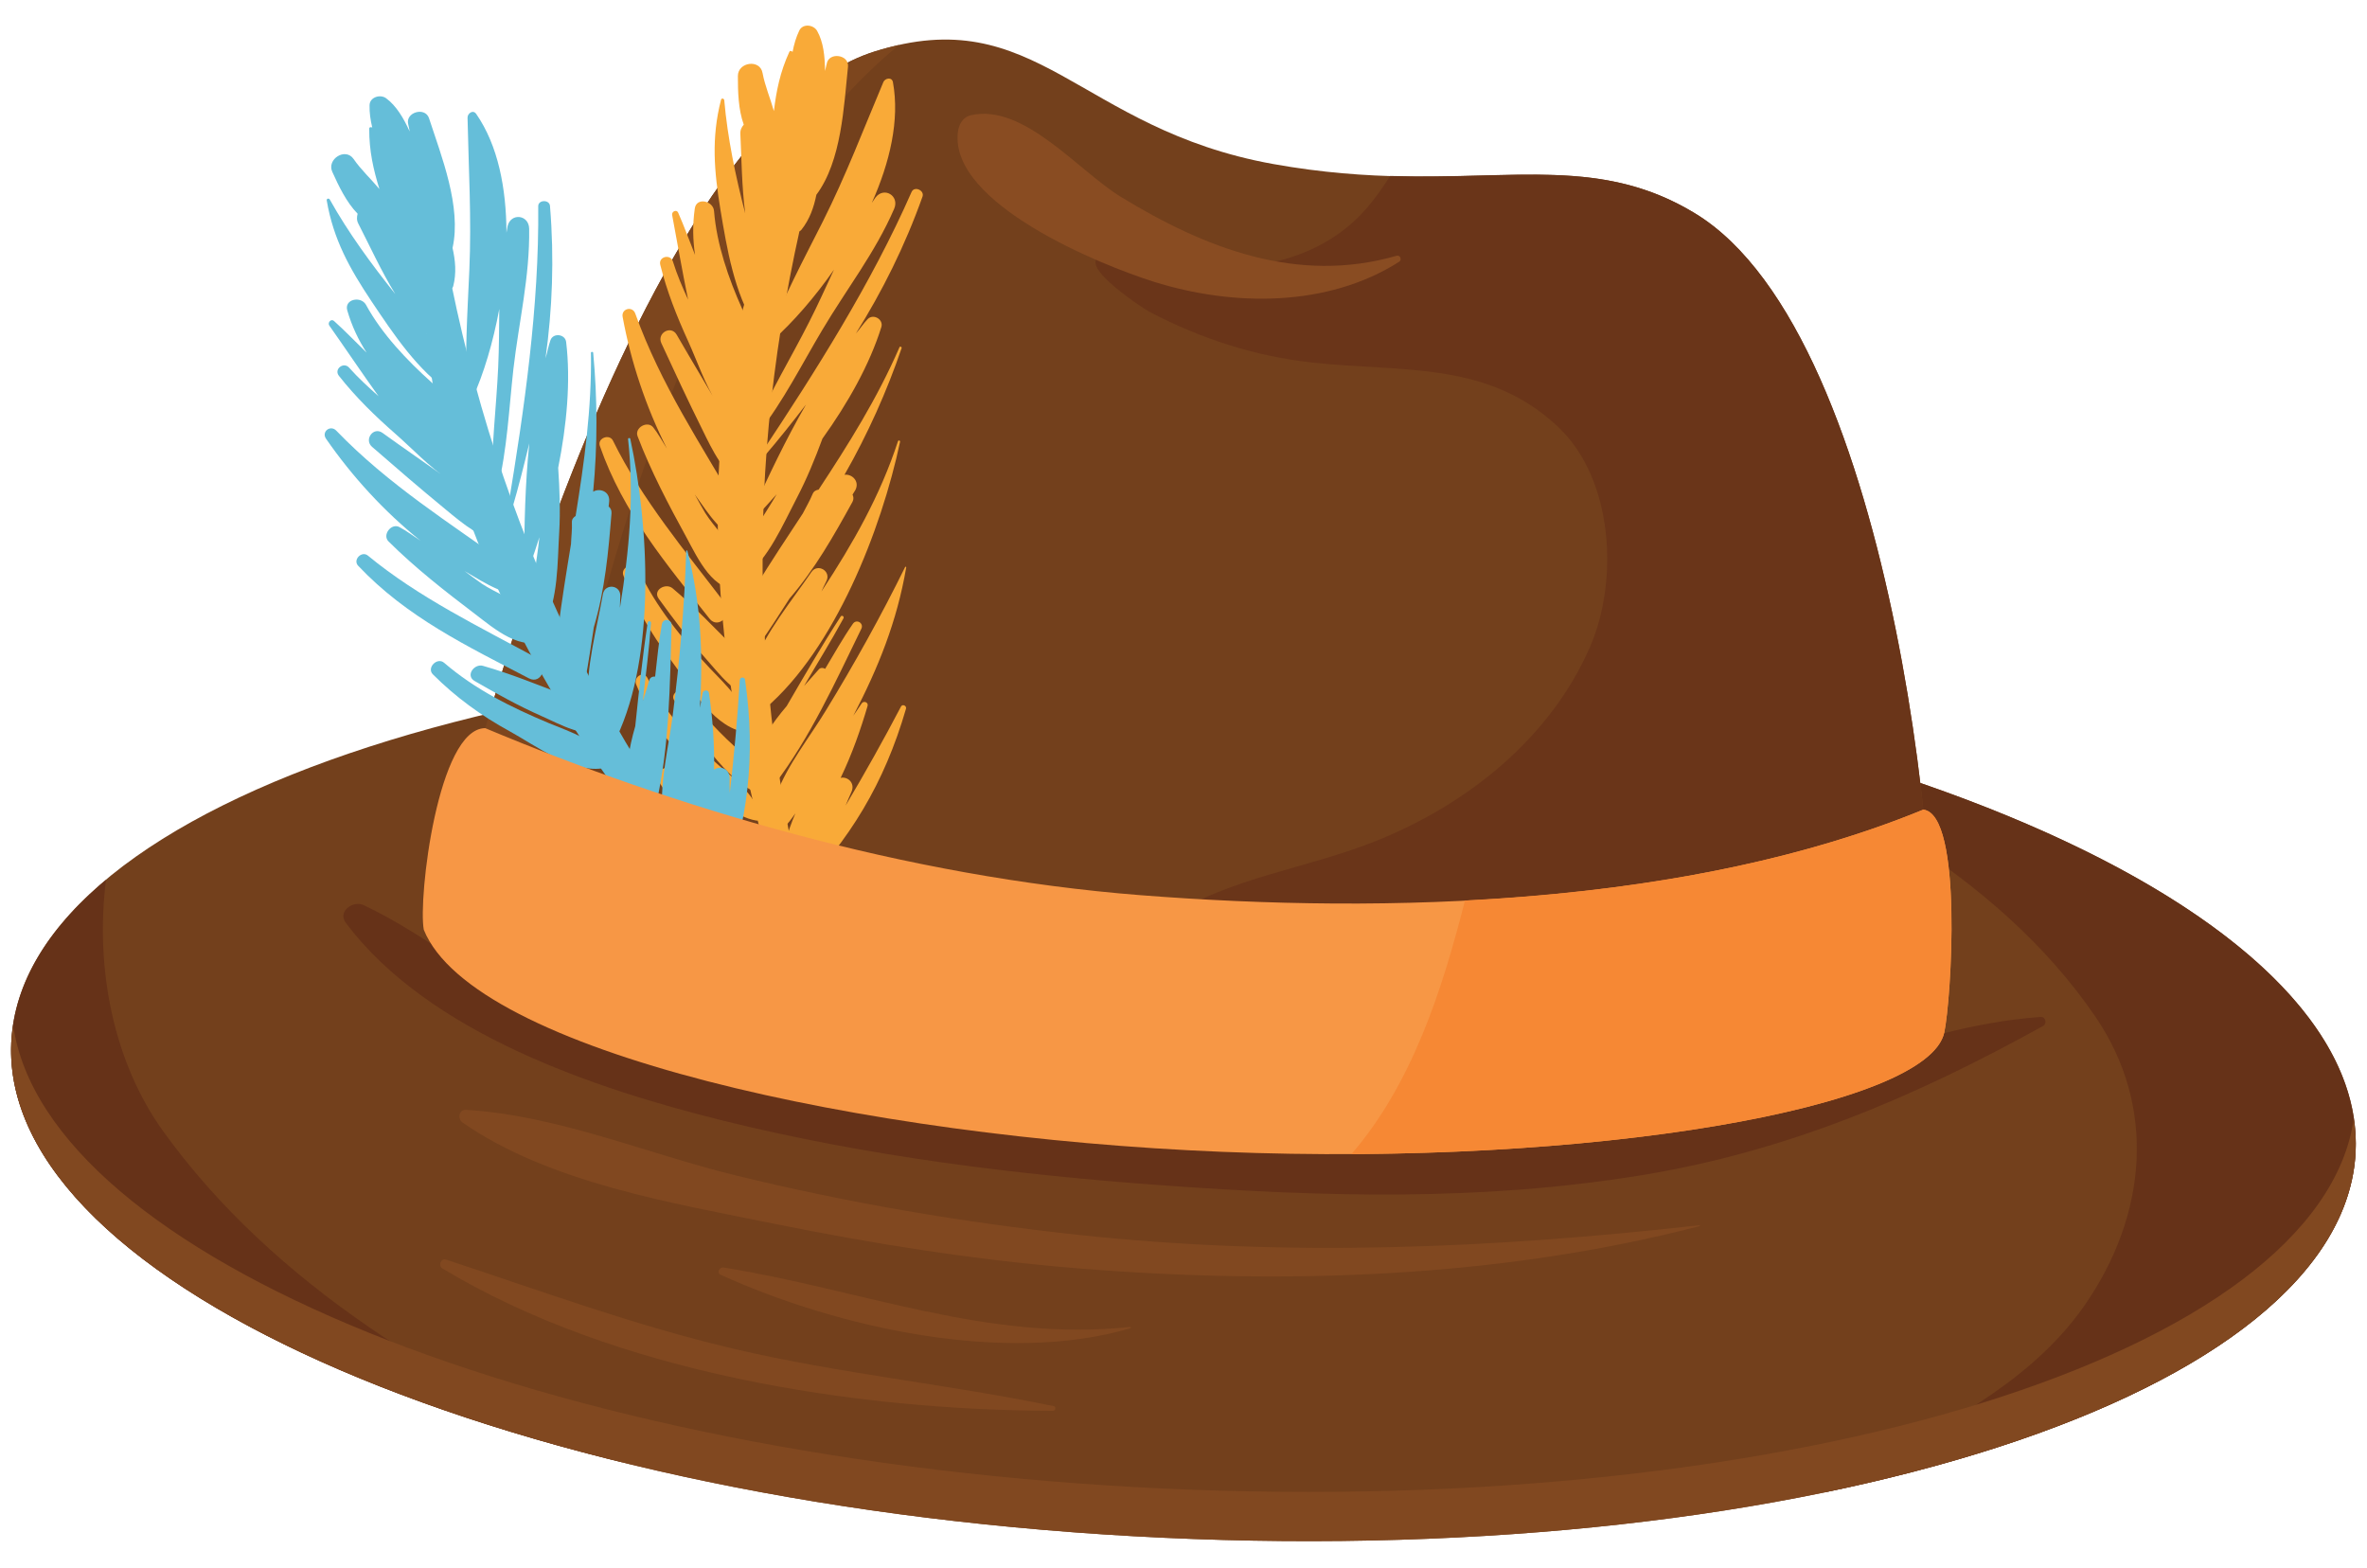 <?xml version="1.0" encoding="UTF-8"?><svg xmlns="http://www.w3.org/2000/svg" xmlns:xlink="http://www.w3.org/1999/xlink" height="1183.3" preserveAspectRatio="xMidYMid meet" version="1.0" viewBox="167.4 469.4 1786.6 1183.3" width="1786.6" zoomAndPan="magnify"><g><g id="change1_1"><path d="M 175.91 1256.168 C 167.352 1439.871 556.527 1607.23 1045.172 1630 C 1533.801 1652.75 1936.855 1522.27 1945.414 1338.57 C 1953.961 1154.859 1564.777 987.492 1076.141 964.738 C 587.504 941.984 184.473 1072.457 175.91 1256.168" fill="#73401c"/></g><g id="change2_1"><path d="M 1586.859 1571.547 C 1643.895 1539.547 1703.551 1508.977 1741.723 1453.316 C 1787.371 1386.797 1795.777 1305.316 1748.992 1236.734 C 1673.805 1126.508 1545.199 1062.246 1419.984 1007.066 C 1734.816 1072.387 1951.828 1200.887 1945.422 1338.566 C 1940.094 1453.059 1781.469 1546.867 1544.434 1595.797 C 1558.84 1587.68 1572.969 1579.34 1586.859 1571.547" fill="#663218"/></g><g id="change2_2"><path d="M 247.391 1133.469 C 239.043 1200.621 253.09 1271.219 290.699 1323.398 C 373.969 1438.93 504.75 1517.629 637.598 1573.18 C 357.676 1504.469 169.941 1384.328 175.91 1256.172 C 177.98 1211.648 203.398 1170.309 247.391 1133.469" fill="#663218"/></g><g id="change3_1"><path d="M 1045.172 1592.848 C 1522.34 1615.07 1917.707 1491.129 1943.957 1314.219 C 1945.117 1322.297 1945.797 1330.406 1945.414 1338.566 C 1936.855 1522.27 1533.801 1652.746 1045.172 1630 C 556.527 1607.227 167.352 1439.867 175.91 1256.168 C 176.121 1251.855 176.738 1247.617 177.367 1243.367 C 202.391 1417.277 578.23 1571.098 1045.172 1592.848" fill="#814820"/></g><g id="change2_3"><path d="M 441.797 1152.52 C 491.723 1175.973 532.141 1213.172 584 1235.012 C 634.375 1256.23 687.461 1270.871 740.719 1282.66 C 846.887 1306.172 955.922 1309.562 1063.98 1317.301 C 1181.617 1325.723 1296.086 1326.832 1413.281 1310.691 C 1514.777 1296.711 1605.91 1244.301 1707.703 1236.922 C 1711.379 1236.652 1712.609 1242.012 1709.551 1243.723 C 1612.543 1297.5 1515.637 1338.703 1405.297 1356.57 C 1284.5 1376.129 1167.062 1372.77 1045.59 1364.07 C 933.988 1356.07 821.566 1342.062 712.875 1315.121 C 615.832 1291.07 490.613 1248.949 428.418 1165.91 C 421.926 1157.23 433.965 1148.84 441.797 1152.52" fill="#663218"/></g><g id="change1_2"><path d="M 1622.793 1244.105 C 1638.711 1169.812 1600.062 723.398 1446.68 630.359 C 1357.156 576.047 1276.23 619.742 1128.516 593.211 C 980.801 566.688 950.09 469.441 827.41 508.312 C 639.918 567.711 503.195 1108.676 497.883 1169.312 C 573.934 1357.305 1599.801 1355.484 1622.793 1244.105" fill="#73401c"/></g><g id="change4_1"><path d="M 1047.848 1162.199 C 1097.562 1130.961 1153.59 1125.238 1206.941 1103.742 C 1275.348 1076.164 1337.477 1026.43 1367.418 957.934 C 1389.281 907.918 1385.383 831.371 1343.641 791.781 C 1290.73 741.562 1225.844 750.383 1158.516 743.102 C 1114.711 738.355 1074.125 725.148 1035.16 704.848 C 1030.102 702.215 963.559 658.633 1011.473 661.781 C 1030.414 663.027 1049.062 666.133 1067.801 668.988 C 1114.781 676.145 1166.508 664 1198.82 626.703 C 1205.523 618.973 1211.297 610.699 1216.664 602.203 C 1311.973 605.199 1376.777 587.945 1446.68 630.352 C 1600.074 723.398 1638.719 1169.809 1622.797 1244.098 C 1609.715 1307.461 1272.09 1335.34 969.391 1313.012 C 974.828 1255.129 997.125 1194.07 1047.848 1162.199" fill="#6a3519"/></g><g id="change5_1"><path d="M 696.539 713.602 C 666.824 779.641 643.156 848.109 623.652 917.828 C 607.445 975.762 596.965 1039.059 575.898 1097.031 C 560.398 1120.34 547 1145.801 524.844 1163.02 C 520.496 1166.398 512.172 1173.02 502.832 1178.949 C 500.941 1175.789 499.215 1172.59 497.887 1169.309 C 503.195 1108.672 639.922 567.699 827.414 508.309 C 833.879 506.262 840.035 504.672 846.004 503.34 C 779.383 557.961 729.898 639.461 696.539 713.602" fill="#7d461e"/></g><g id="change6_1"><path d="M 890.379 569.328 C 891.035 563.512 893.977 557.809 900.246 556.371 C 940.074 547.23 981.52 598.48 1013.41 617.98 C 1077.371 657.059 1146.922 683.961 1221.52 662.441 C 1224.301 661.641 1225.781 665.488 1223.441 666.988 C 1169.422 701.359 1098.281 700.82 1038.48 682.102 C 997.754 669.34 884.34 623.078 890.379 569.328" fill="#894c22"/></g><g id="change3_2"><path d="M 519.113 1307.059 C 587.762 1311.102 655.559 1340.07 722.094 1356.391 C 807.215 1377.25 893.645 1391.949 980.75 1401.352 C 1138.301 1418.34 1293.219 1411.77 1450.352 1394.109 L 1450.441 1394.762 C 1298.738 1434.129 1136.5 1439.309 980.75 1426.672 C 903.684 1420.41 827.109 1408.309 751.375 1392.941 C 674.484 1377.328 582.027 1362.129 516.523 1316.629 C 512.648 1313.941 513.613 1306.73 519.113 1307.059" fill="#814820"/></g><g id="change3_3"><path d="M 713.578 1426.051 C 817.602 1442.711 912.746 1482.422 1020.551 1470.891 C 1021.129 1470.82 1021.199 1471.699 1020.691 1471.859 C 926.008 1499.852 799.141 1471.449 711.285 1431.512 C 707.961 1430 710.523 1425.57 713.578 1426.051" fill="#814820"/></g><g id="change3_4"><path d="M 504.164 1420.109 C 576.574 1444 647.355 1470.109 721.781 1487.539 C 801.402 1506.18 882.754 1514.16 962.664 1530.648 C 964.723 1531.07 964.203 1534.23 962.18 1534.23 C 811.367 1533.711 632.066 1505.531 501.352 1426.781 C 497.887 1424.691 500.145 1418.781 504.164 1420.109" fill="#814820"/></g><g id="change7_1"><path d="M 786.23 1196.02 C 729.992 995.16 729.195 804.59 780.328 603.988 C 781.758 598.57 774.293 595.398 771.375 600.18 C 670.012 764.41 708.344 1029.219 774.309 1199.078 C 777.035 1206.32 788.445 1203.93 786.23 1196.02" fill="#f9aa38"/></g><g id="change7_2"><path d="M 842.324 626.961 C 846.516 617.172 834.633 609.98 828.141 618.57 C 827.137 619.84 826.441 621.238 825.434 622.531 C 839.043 592.02 846.605 560.039 841.383 531.441 C 840.641 527.32 835.414 528.34 834.164 531.34 C 819.121 566.98 805.91 601.891 788.406 636.699 C 773.762 665.75 758.629 693.711 747.195 724.328 C 746.375 726.301 749.234 727.57 750.57 726.32 C 766.051 712.48 782.336 693.84 796.879 672.949 C 790.777 685.941 784.938 699.16 778.09 712.52 C 764.285 739.852 748.074 766.148 736.25 794.371 C 735.277 796.711 738.75 797.629 740.023 796 C 758.711 772.141 772.559 744.449 788.031 718.469 C 806.395 687.52 827.914 660.25 842.324 626.961" fill="#f9aa38"/></g><g id="change7_3"><path d="M 753.414 690.188 C 754.793 691.684 757.652 691.543 758.582 689.598 C 765.715 674.109 765.895 656.496 763.66 638.488 C 764.375 639.574 764.453 640.797 765.066 641.84 C 766.551 643.938 770.152 645.379 772.238 642.914 C 778.652 634.816 781.688 625.82 783.605 616.402 C 802.652 590.855 804.328 549.617 807.465 519.797 C 808.508 510.527 792.883 508.402 791.398 517.59 C 791.035 519.324 790.484 521.211 790.113 522.957 C 790.047 511.844 788.898 501.09 784.168 492.723 C 781.48 487.93 773.199 486.996 770.676 492.523 C 768.281 497.438 766.703 502.906 765.621 508.613 C 764.91 507.801 763.812 507.359 763.195 508.543 C 756.195 523.727 753.344 538.164 751.531 553.258 C 748.844 543.648 744.742 534.07 742.977 524.52 C 741.129 513.758 724.285 516.234 724.352 526.789 C 724.344 538.363 724.641 552.023 728.781 563.461 C 727.203 565.297 726.031 567.531 726.219 570.48 C 727.094 588.375 727.23 609.781 729.883 630.426 C 722.621 602.539 716.547 573.48 714.066 545.055 C 713.941 543.68 712.012 543.258 711.641 544.691 C 704.168 573.691 706.438 598.668 711.234 627.957 C 716.137 657.328 721.59 690.117 737.547 715.715 C 738.836 717.684 742.43 717.762 742.84 715.086 C 745.355 699.164 742.859 683.176 739.203 667.469 C 742.82 675.953 747.219 683.68 753.414 690.188" fill="#f9aa38"/></g><g id="change7_4"><path d="M 729.098 836.09 C 713.633 827.121 705.266 809.48 697.543 793.68 C 686.824 772.129 676.688 750.32 666.582 728.41 C 663.074 720.801 673.84 714.59 678.145 722.012 C 688.281 739.578 698.773 756.891 708.949 774.41 C 699.652 759.859 693.504 741.68 686.84 726.98 C 678.266 708.18 670.75 689.34 665.758 669.238 C 664.219 663.059 673.484 660.781 675.324 666.781 C 678.422 676.801 682.477 686.199 686.781 695.578 C 682.352 674.09 678.602 652.398 674.719 631.621 C 674.234 629.09 678.078 627.16 679.285 629.91 C 683.871 640.289 687.754 651.219 692.023 661.809 C 690.363 650.602 690.059 639.191 691.824 626.789 C 693.047 617.941 705.84 620.98 706.359 628.719 C 708.355 653.809 717.301 679.59 727.52 702.359 C 733.836 716.738 742.449 732.371 738.863 748.34 C 738.414 750.539 735.836 751.371 734.039 750.359 C 728.73 747.359 724.402 742.852 720.746 737.828 C 725.582 751.82 730.562 765.789 735.336 779.648 C 739.172 790.711 722.141 797.051 716.574 787.309 C 725.086 801.781 735.156 815.039 736.578 831.922 C 736.953 835.762 732.129 837.84 729.098 836.09" fill="#f9aa38"/></g><g id="change7_5"><path d="M 768.938 845.031 C 776.441 830.641 782.562 815.629 788.184 800.43 C 807.355 773.719 823.734 744.719 832.641 716.238 C 834.434 710.52 826.656 705.859 822.371 710.199 C 819.145 713.48 816.48 717.648 813.395 721.129 C 833.328 689.211 850.277 655.469 863.715 617.762 C 865.34 613 857.508 609.602 855.441 614.281 C 825.176 683.18 783.078 749.59 741.504 812.172 C 740.402 813.691 742.77 815.602 743.941 814.172 C 755.262 801.031 765.609 787.941 775.812 774.66 C 760.477 801.141 747.176 829.211 735.672 854.66 C 734.652 857.109 737.402 859.781 739.562 857.711 C 744.277 853.09 748.91 847.59 753.641 842.398 C 744.359 858.539 732.516 874.359 725.113 891.352 C 718.148 878.809 706.074 866.711 699.734 856.609 C 696.965 852 694.367 847.238 691.848 842.629 C 697.34 850.25 702.469 858.191 708.84 865.109 C 716.395 873.43 730.25 863.211 724.656 853.539 C 696.465 804.719 666.105 759.73 646.926 706.102 C 644.848 700.129 636.234 702.25 637.359 708.551 C 643.559 742.391 654.906 776.512 670.766 807.941 C 667.391 802.57 664.441 796.969 660.441 791.941 C 656.203 786.648 646.195 792.121 648.641 798.641 C 658.602 824.84 671.949 850.211 685.465 874.879 C 694.172 890.859 705.898 917.012 727.082 914.211 C 728.957 913.93 729.906 911.93 730.148 910.23 C 730.406 908.48 729.453 906.828 729.324 905.18 C 747.914 890.289 758.164 865.621 768.938 845.031" fill="#f9aa38"/></g><g id="change7_6"><path d="M 714.781 924.941 C 684.793 885.531 651.934 846.52 630.055 801.961 C 627.371 796.559 618.184 800.102 620.121 805.871 C 637.641 856.398 670.336 894.969 702.918 936.309 C 709.488 944.719 721.055 933.211 714.781 924.941" fill="#f9aa38"/></g><g id="change7_7"><path d="M 702.762 973.309 C 681.586 950.719 662.469 927.449 649.316 899.34 C 646.309 893.039 635.406 897.309 637.957 903.82 C 646.645 926.621 658.449 947.23 673.102 966.66 C 686.633 984.52 704.164 1016.449 727.395 1021.43 C 729.113 1021.781 730.898 1020.59 731.02 1018.621 C 731.469 1000.328 714.434 985.809 702.762 973.309" fill="#f9aa38"/></g><g id="change7_8"><path d="M 747.965 1117.621 C 750.781 1118.43 753.469 1119.301 756.488 1119.621 C 759.098 1119.84 759.633 1116.289 757.723 1114.98 C 743.715 1105.301 729.695 1099.289 717.367 1086.699 C 708.949 1078.219 702.188 1067.98 695.699 1057.68 C 707.41 1071.211 721.812 1086.129 738.414 1088.738 C 740.168 1089.02 741.902 1087.672 741.414 1085.738 C 737.363 1067.871 718.227 1054.738 705.246 1042.879 C 685.633 1024.969 668.246 1005.09 656.16 981.211 C 653.207 975.359 645.281 980.328 647.609 986.02 C 656.906 1009.309 671.141 1028.871 687.18 1047.738 C 691.535 1056.148 696.383 1065.621 701.969 1075.012 C 692.898 1066.391 683.633 1057.988 673.656 1050.16 C 668.352 1046.012 661.406 1053.691 664.594 1059.012 C 677.422 1080.539 693.488 1097.391 710.988 1115.27 C 723.359 1128.09 734.469 1147.828 753.965 1144.871 C 756.102 1144.52 757.094 1142.422 757.406 1140.551 C 758.633 1131.359 754.18 1124.059 747.965 1117.621" fill="#f9aa38"/></g><g id="change7_9"><path d="M 745.039 1004.02 C 742.965 1005.91 739.652 1004.031 740.336 1001.238 C 740.762 999.102 741.797 997.18 742.406 995.16 C 740.996 995.719 739.699 996.57 738.281 996.32 C 721.371 993.629 710.918 978.488 699.879 966.199 C 686.887 951.781 675.988 936.859 664.574 921.23 C 659.887 914.73 669.863 909.07 675.074 913.43 C 691.832 927.461 706.168 942.859 721.598 958.148 L 722.094 958.621 C 721.07 957.73 720.086 956.711 720.301 955.359 C 722.344 939.441 730.148 927.422 738.844 914.672 C 737.848 914.219 737.191 913.27 737.809 912.059 C 749.395 893.199 761.379 875.09 773.375 856.91 C 775.852 852.059 778.629 847.352 780.773 842.199 C 781.668 840.039 783.406 839.262 785.273 838.949 C 807.82 804.711 829.562 770.129 846.355 731.41 C 846.711 730.551 848.191 731.211 847.953 732.078 C 836.859 764.68 822.352 797.078 804.82 827.73 C 810.52 826.961 816.453 832.699 813.016 839.262 C 812.312 840.422 811.613 841.539 810.891 842.711 C 811.633 844.309 811.926 846.121 810.852 848.172 C 796.578 874.039 782.527 898.859 763.281 921.211 C 756.043 932.441 748.895 943.738 741.105 954.871 C 738.523 958.551 734.148 957.25 732.562 954.281 C 730.688 955.98 729.113 957.809 726.957 959.328 C 725.773 960.199 724.121 959.98 722.766 959.281 C 727.375 963.691 731.832 967.602 735.836 971.762 C 745.152 946.539 765.348 922.461 779.797 901.211 C 784.559 894.262 794.992 900.43 791.141 907.988 C 789.887 910.43 788.605 913.262 787.406 915.84 L 787.754 915.309 C 811.328 879.41 831.758 843.48 845.172 802.469 C 845.496 801.398 846.945 801.84 846.762 802.871 C 832.598 869.359 797.586 958.988 745.039 1004.02" fill="#f9aa38"/></g><g id="change7_10"><path d="M 851.258 1004.281 C 851.832 1002.039 848.57 1000.57 847.484 1002.629 C 834.434 1027.559 820.352 1052.73 805.625 1077.449 C 807.082 1073.93 808.676 1070.121 810.02 1067.18 C 813.121 1060.539 807.344 1055.289 801.918 1056.488 C 810.574 1038.5 817.207 1019.441 822.246 1002.199 C 823.051 999.441 819.285 998.078 817.785 1000.281 C 815.832 1003.289 813.566 1006.5 811.457 1009.602 C 830.371 973.371 844.441 938.371 851.418 897.609 C 851.465 897.23 850.805 896.859 850.613 897.32 C 832.465 934.219 812.156 970.699 790.672 1005.789 C 778.113 1026.449 762.004 1046.328 753.469 1068.84 C 753.883 1068.121 754.512 1067.461 754.211 1066.5 C 753.547 1064.699 752.555 1063.43 751.688 1061.879 C 779.07 1025.84 797.699 984.641 817.52 943.988 C 819.641 939.711 813.836 936.25 811.137 940.219 C 803.523 951.172 797.07 962.77 790.223 974.18 C 788.613 973.262 786.539 973.172 785.301 974.762 C 781.945 978.621 778.043 982.922 774.281 987.172 C 784.184 970.121 794.617 953.469 804.07 936.051 C 804.785 934.621 802.711 933.398 801.918 934.762 C 787.57 956.891 774.398 979.57 761.234 1002.238 C 749.988 1015.48 740.238 1029.68 736.172 1044.801 C 733.348 1042.59 730.617 1040.43 727.414 1037.699 C 711.434 1024.02 697.348 1008.34 684.059 992.129 C 680.594 987.789 673.141 993.32 676.258 997.941 C 691.453 1020.301 714.945 1060.109 742.684 1069.461 C 743.078 1070.738 744.66 1071.73 745.645 1070.5 L 745.68 1070.41 C 746.852 1070.672 747.895 1071.262 749.105 1071.469 C 750.438 1071.629 752.027 1071.18 753.098 1070.309 C 750.438 1077.551 748.48 1085.102 747.867 1093.051 C 747.707 1094.84 750.051 1096.238 751.52 1095.219 C 752.445 1094.699 752.961 1093.75 753.895 1093.191 C 755.066 1094.871 757.098 1095.891 758.953 1094.219 C 762.199 1090.941 765.055 1087.191 767.734 1083.27 C 764.758 1090.43 761.957 1097.738 760.344 1105.012 C 760.184 1106.531 760.871 1107.672 761.844 1108.16 C 760.066 1112.719 758.344 1117.148 758.262 1121.559 C 758.145 1125.531 761.758 1127.809 765.426 1127.16 C 770.316 1126.359 774.195 1123.512 777.977 1120.609 C 773.367 1127.738 768.98 1135.238 764.312 1142.211 C 762.684 1144.449 766.254 1147.148 768.125 1145.18 C 809.168 1103.039 834.809 1060.77 851.258 1004.281" fill="#f9aa38"/></g><g id="change8_1"><path d="M 749.246 1184.059 C 615.539 1023.891 536.566 850.461 501.039 646.559 C 500 641.012 491.918 641.16 491.176 646.738 C 466.207 838.148 609.812 1063.91 739.672 1191.719 C 745.148 1197.16 754.492 1190.309 749.246 1184.059" fill="#65bed9"/></g><g id="change8_2"><path d="M 566.805 642.031 C 566.703 631.441 552.93 629.75 550.504 640.172 C 550.168 641.84 550.012 643.391 549.68 645.02 C 549.531 611.48 543.367 579.25 526.844 555.379 C 524.473 551.922 520.191 554.988 520.297 558.262 C 521.105 596.91 523.371 634.141 521.66 673.07 C 520.273 705.578 517.992 737.309 520.09 769.879 C 520.191 772.07 523.227 772.012 523.965 770.301 C 532.555 751.422 539.598 727.672 544.258 702.609 C 544.059 716.969 544.133 731.48 543.426 746.488 C 542.062 777.039 537.996 807.711 538.875 838.309 C 538.922 840.801 542.43 840.148 542.961 838.16 C 550.246 808.809 551.566 777.891 554.93 747.77 C 559.055 712.031 567.367 678.34 566.805 642.031" fill="#65bed9"/></g><g id="change8_3"><path d="M 511.723 736.262 C 513.551 737 516.176 735.711 516.199 733.512 C 516.426 716.531 509.285 700.398 499.953 684.82 C 500.891 685.578 501.535 686.621 502.633 687.309 C 504.887 688.609 508.695 688.5 509.496 685.398 C 512.055 675.379 511.074 665.871 508.977 656.559 C 515.91 625.469 500.512 587.16 491.215 558.609 C 488.234 549.719 473.145 554.18 475.523 563.219 C 476.035 564.949 476.258 566.898 476.629 568.648 C 472.012 558.512 466.523 549.211 458.816 543.539 C 454.34 540.27 446.383 542.77 446.34 548.879 C 446.188 554.32 447.02 559.961 448.359 565.629 C 447.391 565.16 446.105 565.238 446.102 566.531 C 445.988 583.309 449.305 597.629 453.777 612.09 C 447.441 604.48 439.789 597.422 434.305 589.422 C 428.141 580.449 413.871 589.52 418.203 599.078 C 423.016 609.73 428.863 622.051 437.336 630.719 C 436.707 633.102 436.496 635.609 437.867 638.199 C 446.105 654.172 454.918 673.648 465.777 691.352 C 447.812 668.879 430.227 644.91 416.305 619.98 C 415.609 618.828 413.762 619.219 414.02 620.711 C 419.039 650.18 431.332 672.07 447.766 696.75 C 464.391 721.52 482.691 749.238 507.828 766.02 C 509.715 767.301 513.062 765.84 512.312 763.25 C 508.121 747.648 499.312 734.16 489.5 721.34 C 496.238 727.602 503.445 732.871 511.723 736.262" fill="#65bed9"/></g><g id="change8_4"><path d="M 549.496 879.238 C 531.684 877.41 516.891 864.77 503.289 853.52 C 484.68 838.211 466.418 822.5 448.227 806.648 C 441.988 801.23 449.199 791.172 456.09 796.109 C 472.57 808 489.305 819.441 505.812 831.301 C 491.352 821.75 478.246 807.699 466.152 797.09 C 450.559 783.461 436.02 769.309 423.207 753.051 C 419.23 748.039 426.758 742.199 430.91 746.898 C 437.863 754.711 445.488 761.621 453.141 768.461 C 440.352 750.66 428.172 732.441 415.961 715.121 C 414.461 712.988 417.258 709.66 419.488 711.641 C 427.969 719.238 435.867 727.57 444.121 735.551 C 437.926 725.98 433.023 715.68 429.504 703.66 C 427.094 695.078 439.914 692.602 443.668 699.5 C 455.668 721.469 474.535 741.309 493.031 757.898 C 504.801 768.422 519.094 779.121 522.387 795.199 C 522.844 797.43 520.848 799.148 518.797 799.012 C 512.617 798.469 506.973 796.121 501.367 793.07 C 511.652 803.789 521.895 814.57 532 825.18 C 540.039 833.73 527.25 846.488 518.043 839.949 C 531.703 849.57 546.328 857.559 554.621 872.352 C 556.426 875.691 552.926 879.578 549.496 879.238" fill="#65bed9"/></g><g id="change8_5"><path d="M 589.496 871.07 C 590.43 854.82 589.816 838.641 588.715 822.461 C 595.172 790.219 598.273 757.078 594.719 727.469 C 593.969 721.461 584.926 720.441 582.883 726.141 C 581.344 730.469 580.516 735.352 579.16 739.84 C 584.301 702.559 585.836 664.82 582.527 624.859 C 582.168 619.871 573.562 620.059 573.641 625.09 C 574.414 700.422 563.156 778.172 550.844 852.371 C 550.578 854.102 553.504 854.898 554.023 853.129 C 558.898 836.551 562.973 820.27 566.891 804.039 C 563.816 834.539 563.09 865.52 563.094 893.488 C 563.078 896.121 566.805 897.441 567.824 894.621 C 570.25 888.512 572.316 881.488 574.516 874.898 C 572.66 893.391 568.332 912.711 568.527 931.32 C 557.043 922.672 541.043 916.621 531.141 909.98 C 526.684 906.91 522.453 903.641 518.07 900.422 C 526.273 905.23 534.312 910.34 542.918 914.031 C 553.219 918.48 561.543 903.488 552.578 896.969 C 506.824 864.012 460.684 835.371 421.203 794.41 C 416.738 789.828 409.809 795.289 413.504 800.57 C 433.074 828.859 457.305 855.422 484.758 877.461 C 479.484 874.059 474.398 870.109 468.746 867.141 C 462.664 864.059 455.738 873.18 460.668 878.051 C 480.645 897.91 503.172 915.531 525.555 932.52 C 540.062 943.512 561.512 962.559 579.68 951.301 C 581.289 950.238 581.309 948.051 580.773 946.391 C 580.344 944.762 578.797 943.539 577.98 942.16 C 588.883 921.02 588.082 894.191 589.496 871.07" fill="#65bed9"/></g><g id="change8_6"><path d="M 572.809 966.141 C 529.395 942.5 483.465 920.41 445.078 888.73 C 440.426 884.898 433.48 891.91 437.75 896.41 C 474.438 935.301 519.957 957.02 566.703 981.41 C 576.203 986.328 581.949 971.09 572.809 966.141" fill="#65bed9"/></g><g id="change8_7"><path d="M 581.719 1015.199 C 553.246 1003.27 526.152 989.859 502.637 969.648 C 497.391 965.109 489.164 973.48 494.168 978.41 C 511.414 995.641 530.586 1009.578 552.051 1021.301 C 571.574 1032.012 600.707 1053.98 623.879 1048.949 C 625.734 1048.539 626.809 1046.699 626.109 1044.898 C 619.027 1028.02 597.512 1021.801 581.719 1015.199" fill="#65bed9"/></g><g id="change8_8"><path d="M 682.258 1128.219 C 685.133 1127.801 687.926 1127.512 690.758 1126.52 C 693.258 1125.66 692.207 1122.281 690.078 1121.871 C 673.258 1118.77 658.113 1118.988 641.562 1112.602 C 630.336 1108.262 620.023 1101.699 609.918 1094.969 C 626.172 1102.531 645.457 1110.211 661.633 1105.82 C 663.309 1105.301 664.266 1103.441 663.074 1101.828 C 652.082 1087.18 629.211 1083.039 612.637 1077.578 C 587.316 1069.289 563.199 1058.281 542.566 1041.5 C 537.453 1037.371 532.18 1045.16 536.598 1049.41 C 554.621 1066.82 575.664 1078.809 598.129 1089.441 C 605.559 1095.379 613.859 1101.969 622.863 1108.211 C 611.012 1104.078 599.082 1100.281 586.766 1097.16 C 580.195 1095.551 577.047 1105.5 582.125 1109.039 C 602.582 1123.32 624.223 1132.129 647.438 1141.238 C 664.121 1147.84 682.324 1161.309 698.883 1150.641 C 700.691 1149.441 700.715 1147.059 700.148 1145.238 C 697.531 1136.371 690.59 1131.52 682.258 1128.219" fill="#65bed9"/></g><g id="change8_9"><path d="M 632.906 1025.871 C 631.766 1028.48 628.004 1028.078 627.406 1025.238 C 627 1023.129 627.137 1020.961 626.855 1018.828 C 625.863 1019.91 624.895 1021.141 623.551 1021.531 C 607.031 1026.07 591.328 1016.539 576.184 1009.871 C 558.473 1002.039 542.344 992.988 525.562 983.34 C 518.547 979.27 525.375 970.09 531.934 971.941 C 552.98 977.898 572.414 986 592.734 993.629 L 593.27 993.789 C 591.98 993.41 590.676 992.891 590.352 991.691 C 585.699 976.238 587.918 962.09 590.602 946.922 C 589.484 946.898 588.457 946.289 588.617 944.949 C 591.348 923 594.859 901.461 598.379 880.078 C 598.582 874.578 599.328 869.211 599.062 863.641 C 598.941 861.262 600.281 859.809 601.879 858.801 C 608.375 818.328 614.086 777.879 613.449 735.691 C 613.418 734.699 614.996 734.762 615.133 735.602 C 618.352 769.898 618.504 805.391 615.113 840.52 C 619.977 837.52 627.77 840.25 627.203 847.691 C 627.164 849.059 626.902 850.34 626.781 851.66 C 628.199 852.871 629.09 854.352 628.969 856.699 C 626.621 886.172 624.008 914.578 615.605 942.809 C 613.543 956.07 611.73 969.301 609.109 982.641 C 608.199 987.02 603.73 987.59 601.164 985.57 C 600.086 987.859 599.426 990.301 598.137 992.52 C 597.359 993.852 595.75 994.25 594.316 994.141 C 600.297 996.34 605.953 997.988 611.289 1000.23 C 609.398 973.32 618.047 943.148 622.469 917.852 C 623.941 909.512 635.949 910.789 635.609 919.359 C 635.387 922.09 635.469 925.199 635.32 928.039 L 635.449 927.379 C 642.316 884.98 646.191 843.828 641.465 800.922 C 641.34 799.859 642.863 799.621 643.145 800.641 C 657.43 867.121 662.391 963.25 632.906 1025.871" fill="#65bed9"/></g><g id="change8_10"><path d="M 729.773 982.441 C 729.559 980.219 725.934 980.211 725.816 982.57 C 724.121 1010.68 721.5 1039.309 718.246 1067.961 C 718.117 1064.102 717.992 1060 718.129 1056.75 C 718.129 1049.441 710.781 1047.012 706.355 1050.34 C 706.828 1030.34 705.137 1010.23 702.535 992.52 C 702.188 989.68 698.18 989.91 697.715 992.621 C 697.07 996.109 696.426 1000.02 695.699 1003.648 C 698.109 962.891 696.617 925.18 686.234 885.129 C 686.086 884.75 685.488 884.691 685.359 885.141 C 684.07 926.34 680.465 967.871 675.23 1008.738 C 672.176 1032.75 665.723 1057.43 667.254 1081.5 C 667.262 1080.621 667.645 1079.762 666.824 1079 C 665.48 1077.672 664.148 1076.941 662.762 1075.891 C 672.848 1031.801 672.973 986.57 674.332 941.371 C 674.484 936.59 667.828 935.789 666.98 940.48 C 664.602 953.621 663.426 966.871 661.895 980.039 C 659.984 979.871 658.145 980.68 657.547 982.551 C 656.137 987.59 654.355 993.02 652.602 998.41 C 654.824 978.859 657.387 959.379 658.766 939.57 C 658.922 938.012 656.578 937.719 656.289 939.281 C 652.266 965.391 649.641 991.441 646.887 1017.512 C 642.074 1034.191 639.082 1051.191 641.477 1066.672 C 638.09 1065.828 634.703 1064.988 630.77 1063.809 C 610.57 1057.879 591.176 1049.289 572.465 1039.961 C 567.414 1037.461 562.934 1045.609 567.613 1048.531 C 590.652 1062.672 628.473 1089.289 657.488 1086.469 C 658.426 1087.441 660.266 1087.719 660.66 1086.18 L 660.715 1086.078 C 661.855 1085.859 663.16 1085.949 664.336 1085.672 C 665.531 1085.309 666.785 1084.238 667.473 1083.059 C 668.043 1090.699 669.359 1098.34 672.008 1105.82 C 672.621 1107.57 675.312 1107.891 676.238 1106.289 C 676.848 1105.449 676.977 1104.371 677.488 1103.488 C 679.359 1104.578 681.676 1104.68 682.527 1102.359 C 684.266 1098.059 685.23 1093.391 686.051 1088.738 C 686.355 1096.609 686.746 1104.34 688.398 1111.629 C 688.688 1113.078 689.84 1113.879 691.027 1114 C 691.215 1118.84 691.473 1123.551 693.25 1127.602 C 694.77 1131.219 699.035 1131.84 702.098 1129.809 C 706.098 1127.012 708.484 1122.891 710.852 1118.621 C 709.566 1127.059 708.672 1135.699 707.164 1143.898 C 706.57 1146.648 710.867 1147.629 711.883 1145.031 C 732.047 1089.852 738.07 1040.711 729.773 982.441" fill="#65bed9"/></g><g id="change9_1"><path d="M 1028.516 1145.059 C 1215.184 1159.66 1442.395 1153.008 1619.117 1080.473 C 1649.332 1084.035 1640.082 1224.57 1634.953 1248.52 C 1623.246 1305.25 1369.371 1350.109 1089.52 1338.73 C 819.969 1327.77 524.59 1263.367 487.281 1171.141 C 482.852 1147.699 497.887 1018.973 533.66 1018.973 C 674.941 1078.297 850.445 1131.129 1028.516 1145.059" fill="#f79745"/></g><g id="change10_1"><path d="M 1273.152 1149.059 C 1393.594 1142.91 1515.098 1123.168 1619.117 1080.473 C 1649.332 1084.035 1640.082 1224.57 1634.953 1248.52 C 1624.633 1298.539 1426.086 1339.289 1187.469 1340.449 C 1233.113 1287.559 1255.902 1216.91 1273.152 1149.059" fill="#f68834"/></g></g></svg>